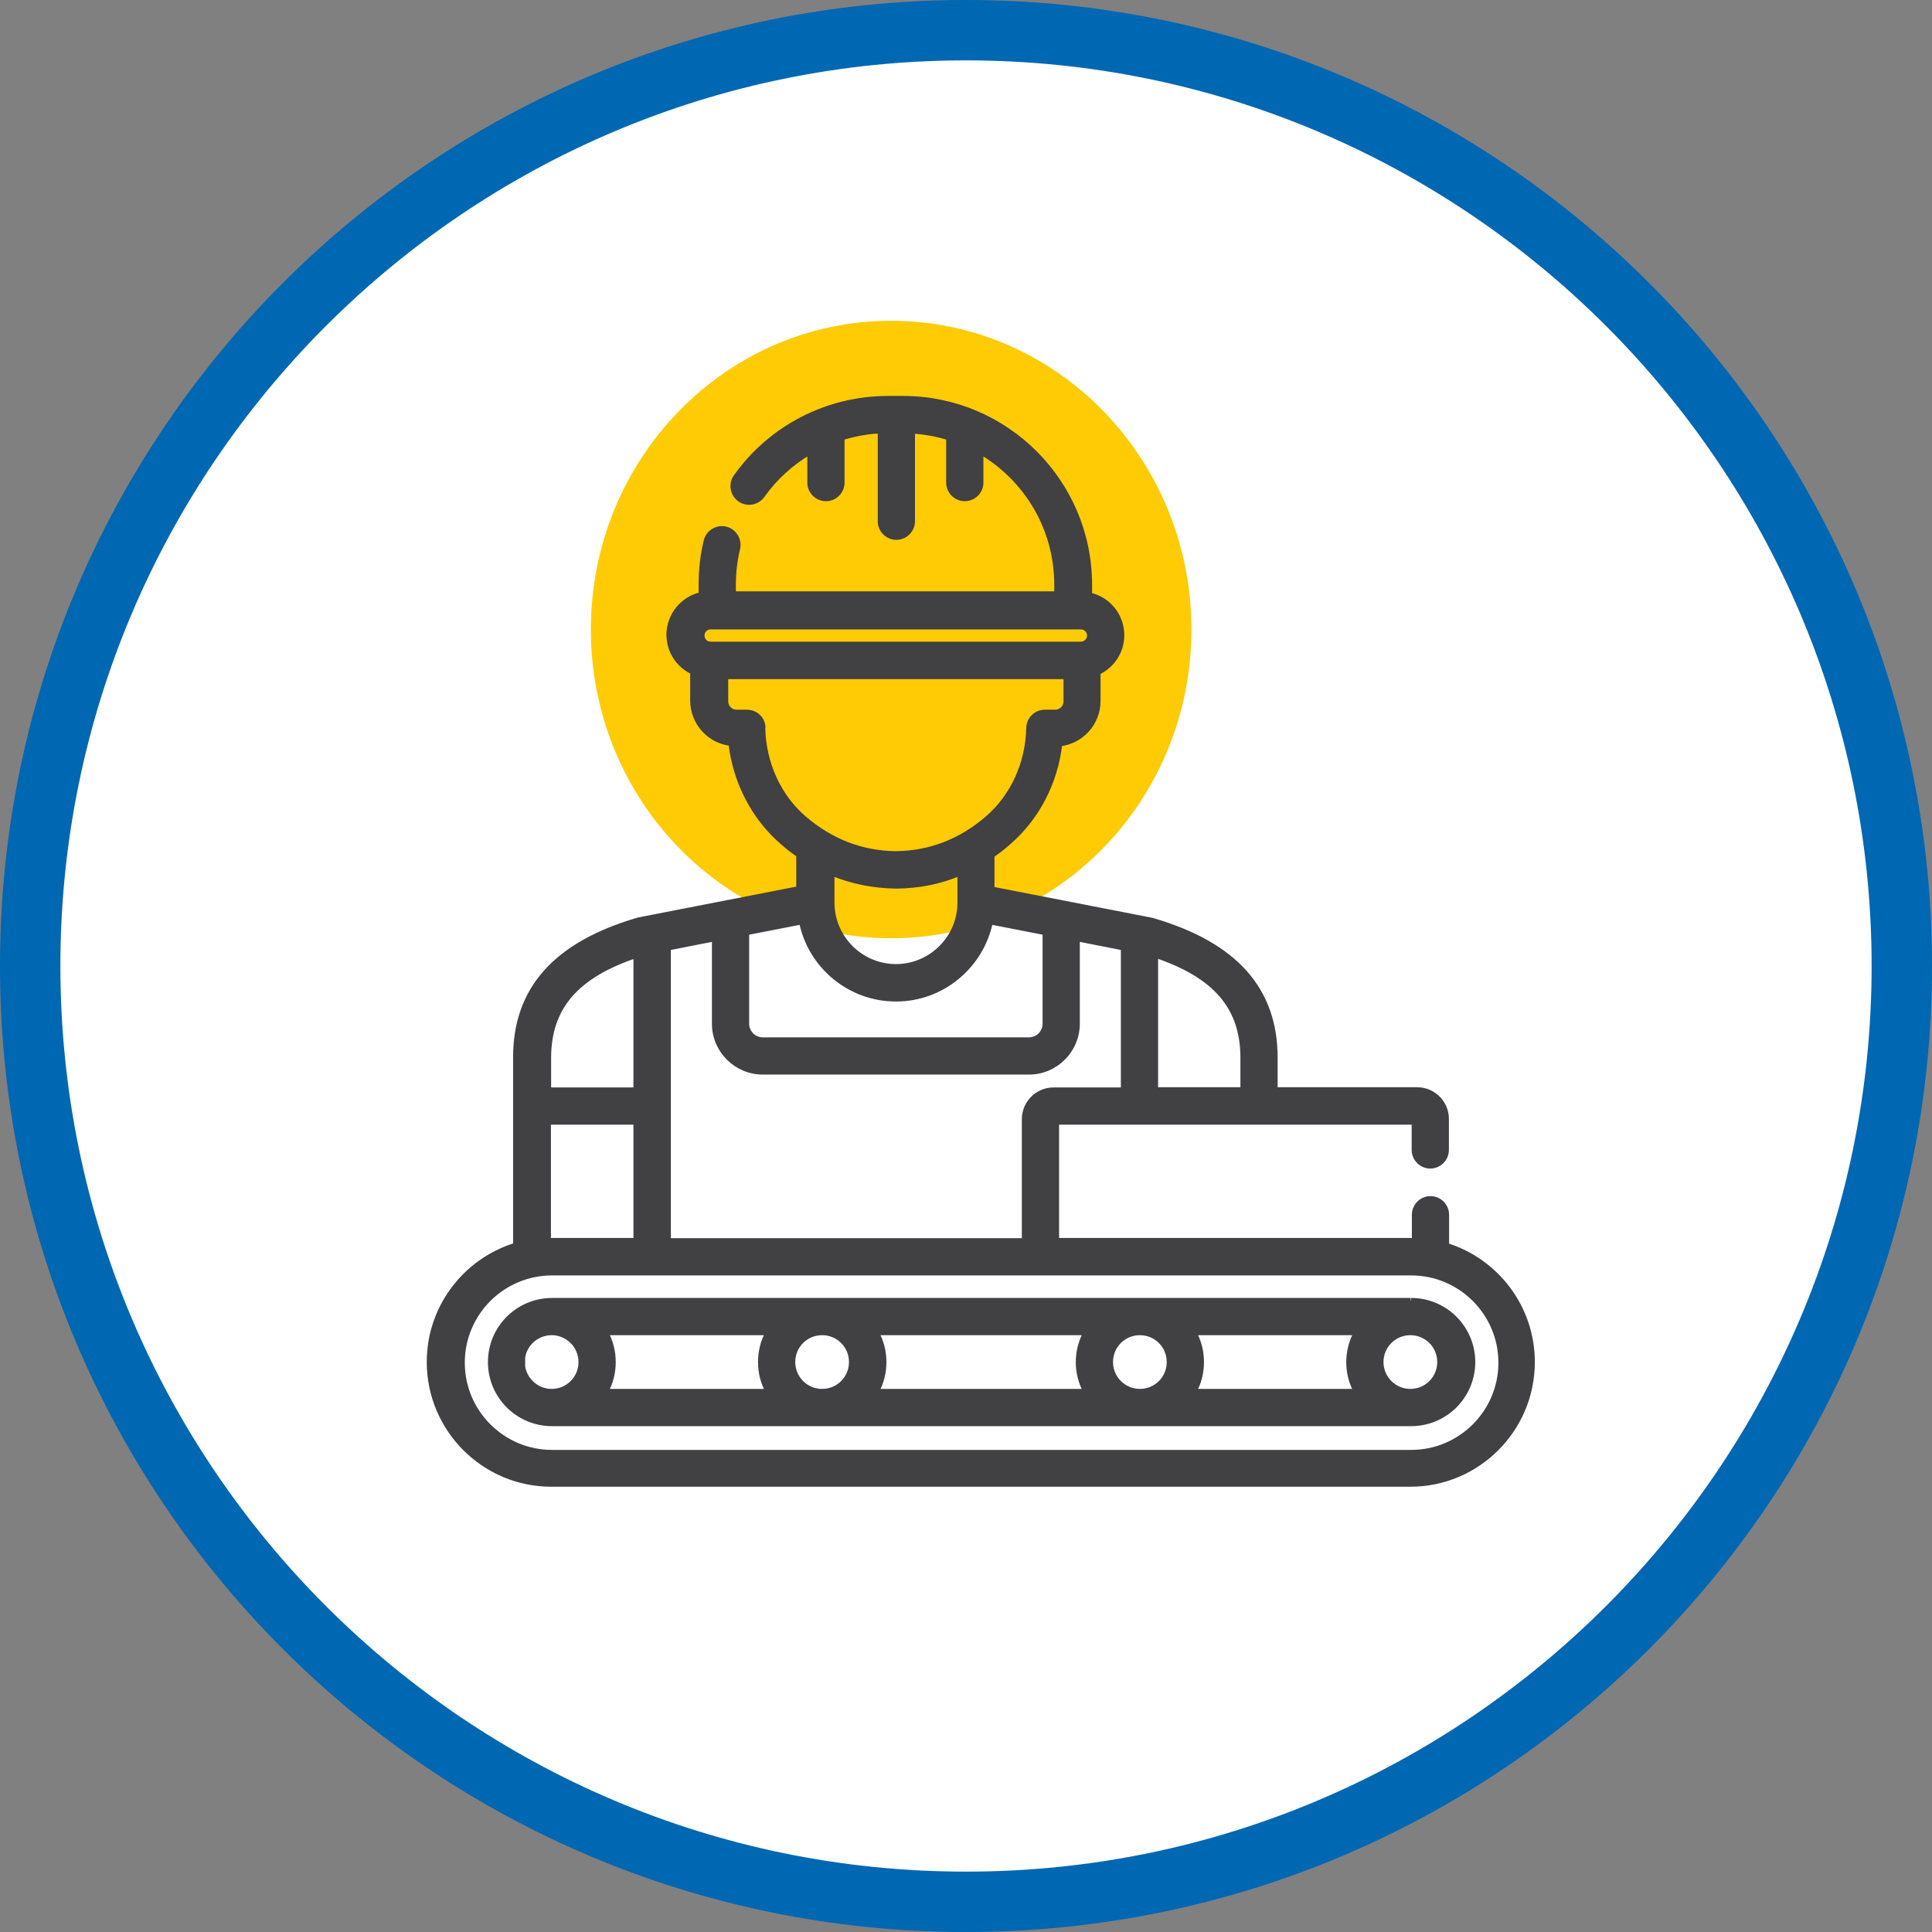 <?xml version="1.0" encoding="UTF-8"?><svg xmlns="http://www.w3.org/2000/svg" viewBox="0 0 96 96"><rect x="0" y="0" width="96" height="96" fill="#808080" stroke="none"/><defs><style>.cls-1{fill:#0067b2;}.cls-2{fill:#fff;}.cls-3{fill:#414042;stroke:#414042;stroke-miterlimit:10;stroke-width:.25px;}.cls-4{fill:#ffcb05;}</style></defs><g id="Layer_1"><g><circle class="cls-2" cx="48" cy="48" r="46.5"/><path class="cls-1" d="M48,3c24.81,0,45,20.19,45,45s-20.19,45-45,45S3,72.81,3,48,23.19,3,48,3m0-3C21.49,0,0,21.49,0,48s21.49,48,48,48,48-21.49,48-48S74.51,0,48,0h0Z"/></g></g><g id="Layer_2"><g><path class="cls-4" d="M44.28,46.62c8.24,0,14.92-6.87,14.92-15.34s-6.68-15.34-14.92-15.34-14.92,6.87-14.92,15.34,6.68,15.34,14.92,15.34"/><path class="cls-3" d="M70.12,72.17H27.43c-2.46,0-4.46-2-4.46-4.46s2-4.46,4.46-4.46h42.69c2.46,0,4.46,2,4.46,4.46s-2,4.46-4.46,4.46M27.26,55.76h4.34v5.88h-4.18c-.06,0-.11,0-.17,0v-5.89Zm0-3.19c0-2.49,1.34-4.08,4.34-5.09v6.68h-4.34v-1.59Zm5.95-5.47l2.29-.45v4.22c0,1.32,1.08,2.4,2.4,2.4h13.23c1.32,0,2.4-1.08,2.4-2.4v-4.22l2.29,.45v7.06h-3.47c-.8,0-1.45,.65-1.45,1.45v6.04h-17.69v-14.54Zm3.9-.76l2.72-.53c.44,2.18,2.38,3.83,4.69,3.83s4.24-1.65,4.69-3.83l2.72,.53v4.53c0,.44-.36,.8-.8,.8h-13.23c-.44,0-.8-.36-.8-.8v-4.53Zm10.59-2.95v1.46c0,1.75-1.43,3.18-3.18,3.18s-3.18-1.43-3.18-3.18v-1.46c.99,.41,2.05,.62,3.17,.64h.02c1.12-.01,2.18-.22,3.17-.64m-9.79-7.22c0-.44-.36-.78-.8-.78h-.51c-.3,0-.54-.24-.54-.54v-1.23h16.91v1.23c0,.3-.24,.54-.54,.54h-.51c-.44,0-.79,.35-.8,.78-.04,1.77-.79,3.41-2.06,4.5-1.32,1.14-2.85,1.73-4.55,1.75-1.69-.02-3.22-.61-4.55-1.75-1.27-1.09-2.02-2.73-2.06-4.5m-3.02-4.59c0-.24,.19-.43,.43-.43h18.4c.24,0,.43,.2,.43,.43s-.19,.43-.43,.43h-18.4c-.24,0-.43-.19-.43-.43m22.54,15.89c3,1.01,4.34,2.6,4.34,5.09v1.59h-4.34v-6.68Zm14.46,14.43v-1.54c0-.44-.36-.8-.8-.8s-.8,.36-.8,.8v1.28c-.06,0-.11,0-.17,0h-17.61v-5.88h17.77v1.38c0,.44,.36,.8,.8,.8s.8-.36,.8-.8v-1.54c0-.8-.65-1.45-1.45-1.45h-7.06v-1.59c0-3.38-1.98-5.61-6.05-6.81-.02,0-.05-.01-.07-.02l-7.95-1.55v-1.68c.28-.19,.55-.4,.81-.63,1.43-1.23,2.34-2.99,2.56-4.91,1.07-.12,1.9-1.03,1.9-2.13v-1.42c.7-.33,1.18-1.03,1.18-1.85,0-.97-.68-1.79-1.6-1.99v-.51c0-5.1-4.15-9.26-9.26-9.26h-.77c-2.99,0-5.81,1.45-7.54,3.89-.26,.36-.17,.86,.19,1.12s.86,.17,1.12-.19c.63-.89,1.44-1.62,2.36-2.16v1.52c0,.44,.36,.8,.8,.8s.8-.36,.8-.8v-2.23c.61-.19,1.25-.31,1.9-.34v4.49c0,.44,.36,.8,.8,.8s.8-.36,.8-.8v-4.48c.62,.04,1.23,.15,1.8,.33v2.23c0,.44,.36,.8,.8,.8s.8-.36,.8-.8v-1.52c2.26,1.33,3.77,3.79,3.77,6.59v.46h-16.07v-.46c0-.6,.07-1.2,.21-1.79,.1-.43-.16-.86-.59-.97-.43-.1-.86,.16-.97,.59-.17,.7-.25,1.43-.25,2.16v.51c-.91,.2-1.6,1.02-1.6,1.99,0,.82,.48,1.52,1.18,1.85v1.42c0,1.1,.83,2.01,1.9,2.13,.23,1.93,1.14,3.68,2.56,4.91,.26,.23,.53,.44,.81,.63v1.68l-7.95,1.55s-.05,.01-.07,.02c-4.07,1.2-6.05,3.43-6.05,6.81v9.34c-2.48,.76-4.29,3.07-4.29,5.8,0,3.34,2.72,6.07,6.06,6.07h42.69c3.34,0,6.06-2.72,6.06-6.07,0-2.73-1.81-5.04-4.29-5.8m-1.77,7.26c-.8,0-1.46-.65-1.46-1.46s.65-1.46,1.46-1.46,1.46,.65,1.46,1.46-.65,1.46-1.46,1.46m-10.75,0c.24-.43,.37-.93,.37-1.46s-.13-1.02-.37-1.46h8.06c-.23,.43-.37,.93-.37,1.46s.13,1.02,.37,1.46h-8.06Zm-2.69,0c-.8,0-1.46-.65-1.46-1.46s.65-1.46,1.46-1.46,1.46,.65,1.46,1.46-.65,1.46-1.46,1.46m-2.69,0h-10.4c.24-.43,.37-.93,.37-1.46s-.13-1.02-.37-1.46h10.4c-.23,.43-.37,.93-.37,1.46s.13,1.02,.37,1.46m-13.1,0c-.8,0-1.46-.65-1.46-1.46s.65-1.46,1.46-1.46,1.46,.65,1.46,1.46-.65,1.46-1.46,1.46m-2.69,0h-8.06c.24-.43,.37-.93,.37-1.46s-.13-1.02-.37-1.46h8.06c-.24,.43-.37,.93-.37,1.46s.13,1.02,.37,1.46m-10.75,0c-.72,0-1.32-.53-1.44-1.22,0,0,0-.01,0-.02,0-.01,0-.02,0-.04,0,0,0-.01,0-.02,0-.02,0-.05,0-.07,0-.03,0-.06,0-.09s0-.06,0-.09c0-.02,0-.05,0-.07,0,0,0-.01,0-.02,0-.01,0-.02,0-.04,0,0,0-.01,0-.02,.11-.69,.72-1.22,1.44-1.22,.8,0,1.46,.65,1.46,1.46s-.65,1.46-1.46,1.46m42.69-4.52H27.43c-1.69,0-3.06,1.37-3.06,3.06s1.37,3.06,3.06,3.06h42.69c1.69,0,3.06-1.37,3.06-3.06,0-1.69-1.37-3.06-3.06-3.06"/></g></g></svg>